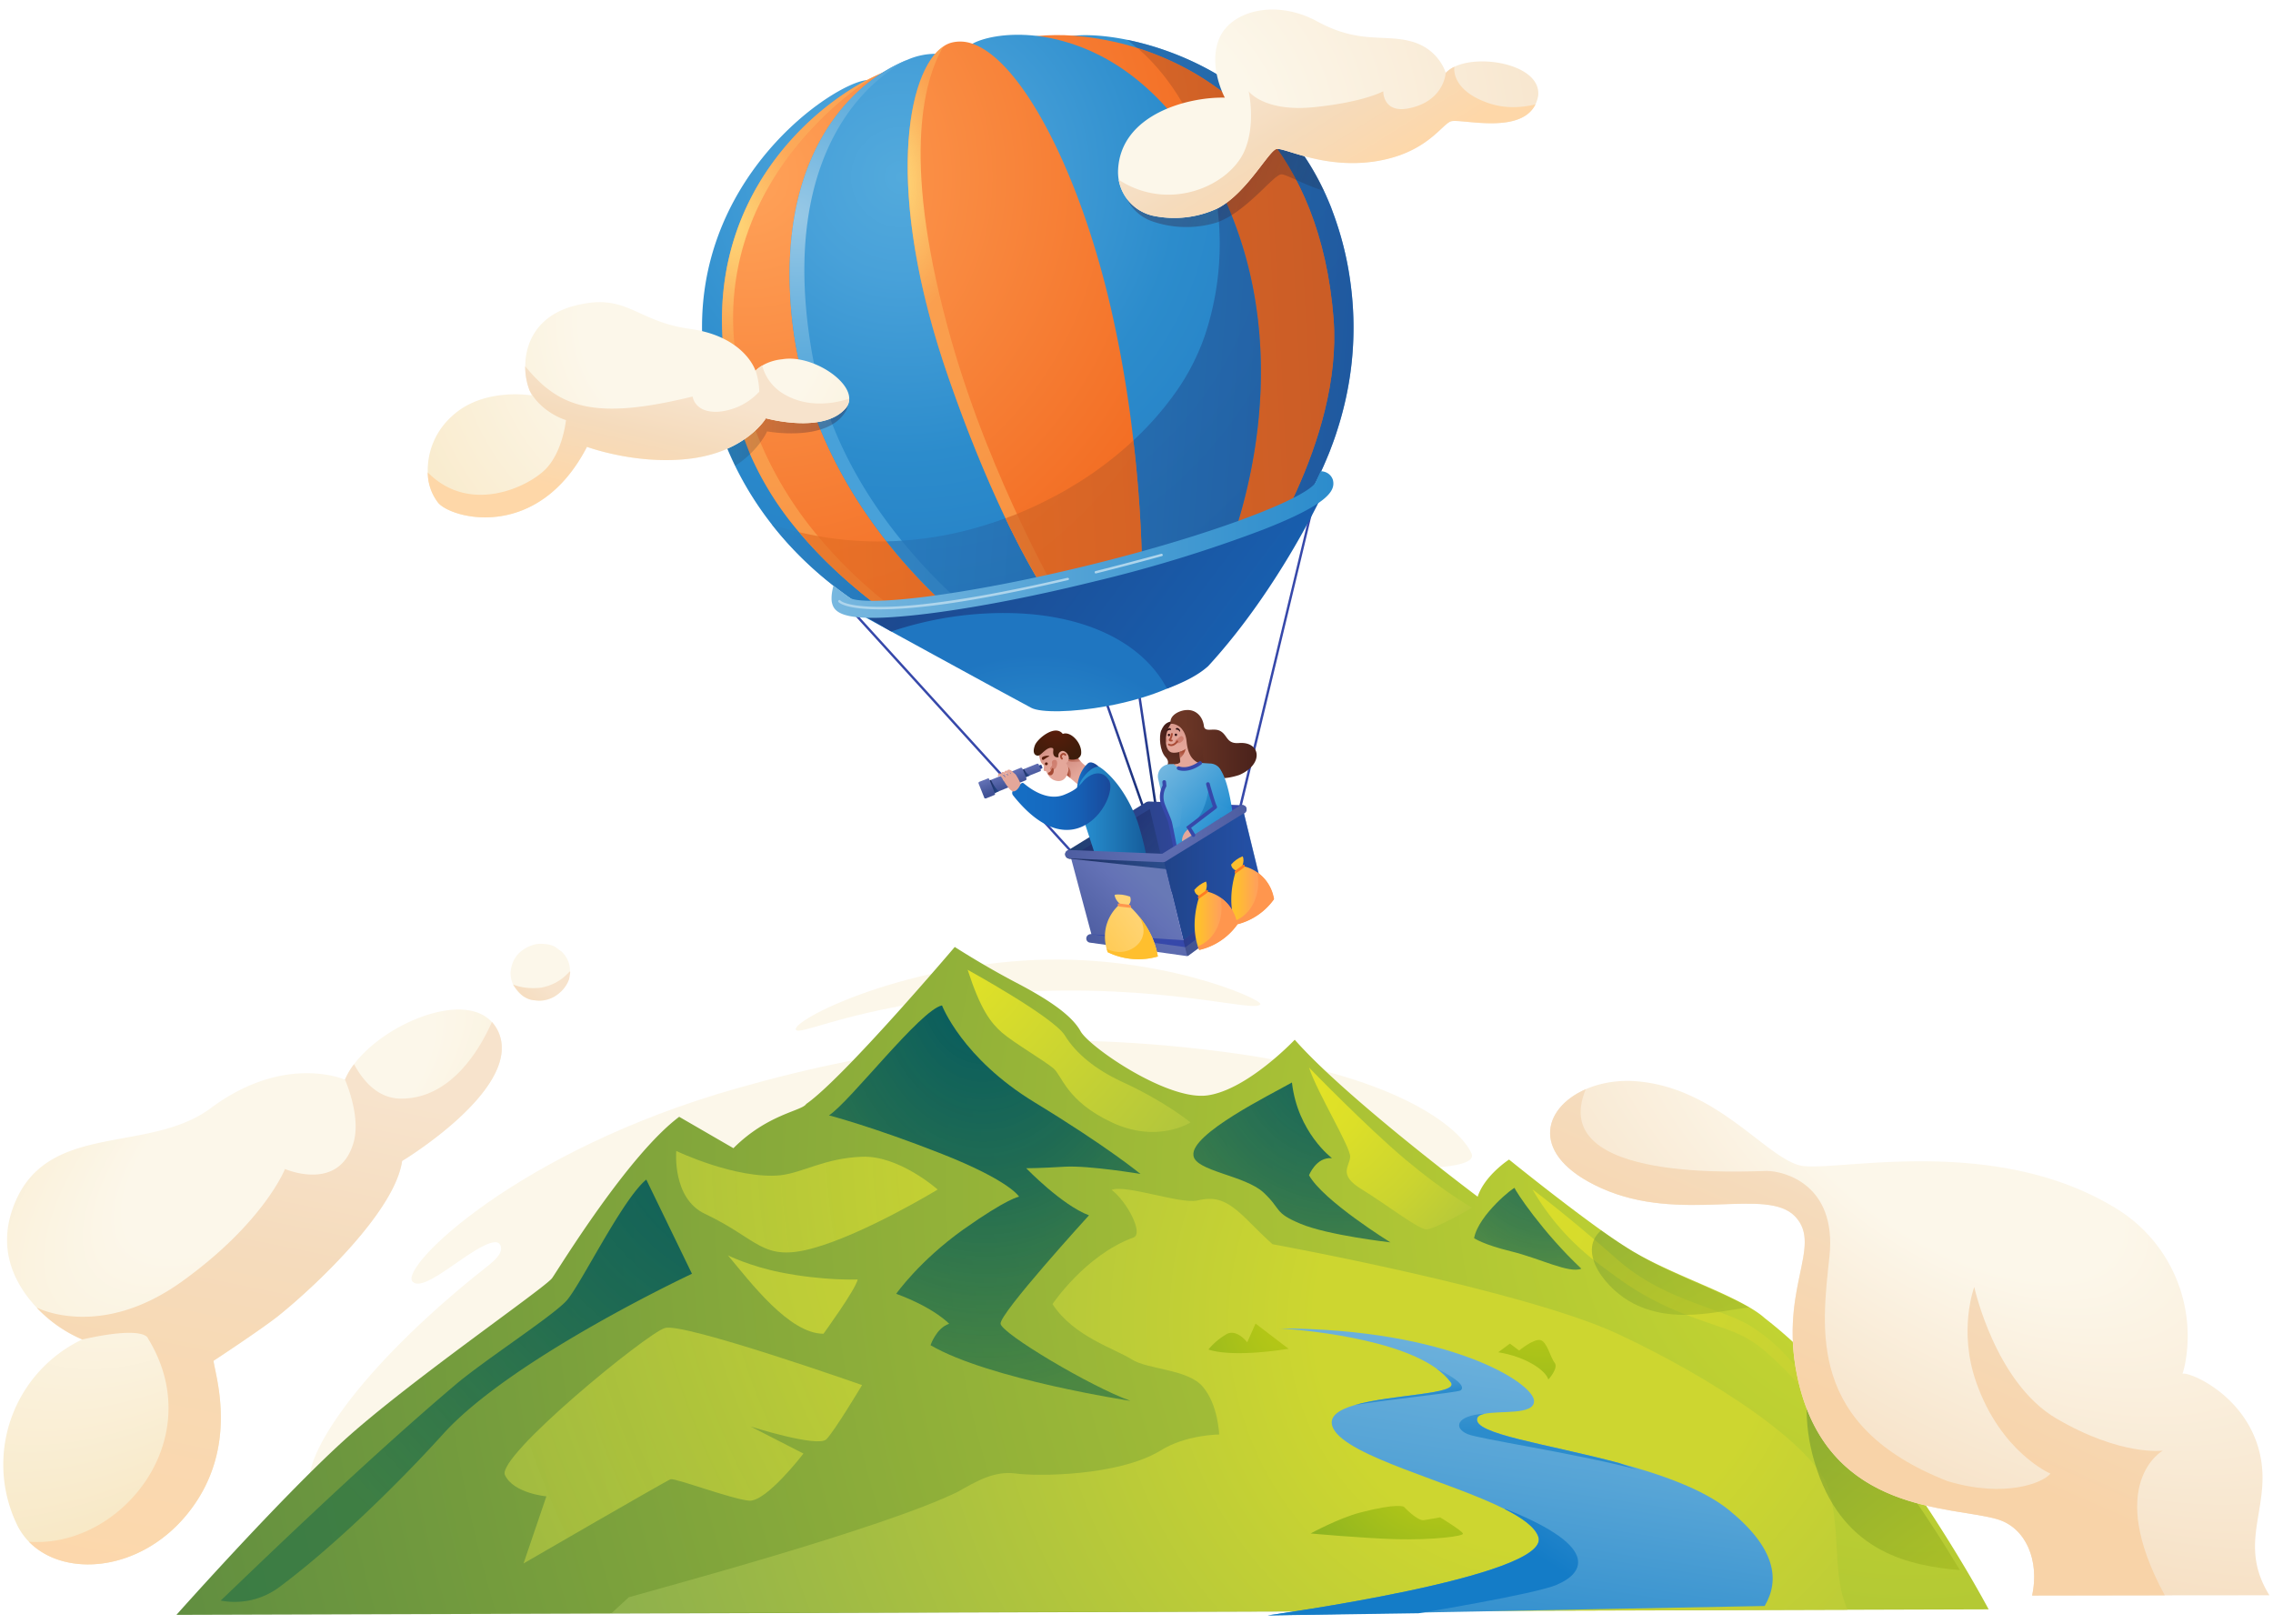<svg xmlns="http://www.w3.org/2000/svg" width="210" height="150" fill="none">
  <g clip-path="url(#a)">
    <path fill="url(#b)" d="m96.28 70.98-1.75.7h-.04l-.01-.01-.01-.02-.1-.24v-.03l.02-.02h.01l1.75-.71h.04l.01.01.02.02.09.23v.04l-.01.02h-.02Z"/>
    <path fill="#FCF7EA" d="M28.68 137.07c-.68-2.02 3.28-9.46 15.09-19.09 1.04-.85 2.12-1.57 2.43-2.24.23-.5.04-1.05-.54-.98-1.97.21-6.46 4.81-7.55 3.63-1.22-1.34 9.71-12.1 29.93-17.84 13.9-3.95 27.02-5.69 44.86-3.4 16.05 2.05 21.97 6.99 23.05 9.4 1.08 2.43-15.58.85-15.71 1.26-.14.4-91.56 29.26-91.56 29.26ZM73.57 95.17c-.84-.62 8.35-5.59 20.97-6.43 12.24-.8 22.08 3.56 21.9 4.02-.35.89-8.94-1.97-23.01-1.08-13.3.85-19.27 3.93-19.86 3.49Z"/>
    <path fill="url(#c)" d="m183.73 148.67-167.43.51s9.5-10.68 15.44-16.08c5.94-5.41 18.6-14.11 19.27-15.03.65-.93 6.99-11.34 11.74-14.9l5.01 2.9c3.17-3.17 6.33-3.43 6.73-4.09 3.43-2.37 13.72-14.5 13.72-14.5s2.64 1.71 5.68 3.3c3.03 1.58 5.14 3.03 5.94 4.48.79 1.45 8.05 6.46 11.74 5.93 3.7-.53 8.05-5.14 8.05-5.14 4.75 5.4 16.9 14.5 16.9 14.5.65-1.98 2.9-3.43 2.9-3.43s4.07 3.3 7.76 5.99c1.14.83 2.25 1.6 3.19 2.19 3.2 2.03 7.97 3.62 10.92 5.28.7.39 1.3.78 1.74 1.18a41.77 41.77 0 0 1 4.17 3.71c5.79 5.83 10.92 13.67 13.88 18.58a110.2 110.2 0 0 1 2.65 4.62Z"/>
    <path fill="url(#d)" d="m89.39 60.46-.28-.07a2.1 2.1 0 0 1-.12-.03l-.27-.09a24 24 0 0 1-.61-.2l-.13-.03-.12-.04-.89-.32-.32-.12-.35-.14-.02-.01h-.02c-3.74-1.5-10.1-4.75-14.95-10.96a30.26 30.26 0 0 1-5.65-11.72c-.39-1.61-.63-3.16-.73-4.65C63.79 16.52 76.95 7.7 80.08 7.4h.03l.02.07.03.22.09.5 7.2 41.2 1.06 6.03.3 1.75.23 1.3.17.97.18 1.01Z"/>
    <path fill="url(#e)" d="M89.4 60.47h-.01l-.28-.08-.12-.03-.27-.09a24 24 0 0 1-.61-.2l-.12-.03-.13-.04-.88-.32-.33-.12-.2-.09-.14-.05h-.01l-.02-.01h-.02c-3.73-1.5-10.1-4.76-14.95-10.97a30.23 30.23 0 0 0 10.6 1.58 32.9 32.9 0 0 0 5.55-.62l1.05 6.03.31 1.75.23 1.3.16.97.18 1.01Z" opacity=".7"/>
    <path fill="url(#f)" d="m92.67 57.22-1.45.5-1.22.42-.96.33-2 .7-.74.25-.04-.02c-.54-.3-7.23-4.04-12.43-10.24a28.89 28.89 0 0 1-4.47-7.07C61.59 22.96 72.59 11.37 80.08 7.4a19.96 19.96 0 0 1 2.39-1.06 10 10 0 0 1 1.4-.38l.6 3.4.6 3.6 3.64 21.2 1.17 6.78 1.29 7.52 1.5 8.76Z"/>
    <path fill="url(#g)" d="m87.03 59.17-.73.25-.04-.02c-.54-.3-7.23-4.04-12.43-10.24a28.9 28.9 0 0 1-4.47-7.07C61.59 22.96 72.59 11.37 80.08 7.4l.72-.36-.68.44c-4.64 3.13-15.19 12.7-11.69 27.84a34.38 34.38 0 0 0 7.15 14.22 42.66 42.66 0 0 0 11.45 9.63Z"/>
    <path fill="url(#h)" d="m92.67 57.22-1.45.5-1.22.42-.96.33-2 .7-.74.25-.04-.02c-.54-.3-7.23-4.04-12.43-10.24a31.33 31.33 0 0 0 9.48.78 33.23 33.23 0 0 0 7.86-1.48l1.5 8.76Z" opacity=".7"/>
    <path fill="url(#i)" d="M123.47 39.98c-.16.49-.33.96-.51 1.42l-.1.28c-.3.73-.6 1.44-.92 2.12l-.13.26a40.13 40.13 0 0 1-2.2 3.92c-2.93 4.57-5.96 7.15-5.96 7.15l-.66-2.21-.13-.43-4.68-15.64-9.89-33.03-.09-.3c.34-.11.68-.19 1.03-.22 1.15-.12 2.88-.04 4.92.38 5.98 1.22 14.57 5.26 18.65 15.06a8 8 0 0 1 .31.8 22.78 22.78 0 0 1 .58 1.68 29.53 29.53 0 0 1 1.06 4.77c.73 5.25.05 9.97-1.29 14Z"/>
    <path fill="url(#j)" d="M123.47 39.98a32.98 32.98 0 0 1-1.53 3.82l-.13.26a38.8 38.8 0 0 1-2.2 3.92c-2.93 4.57-5.96 7.15-5.96 7.15l-.66-2.21-.13-.43-4.68-15.64a20.97 20.97 0 0 0 3.14-5.86 26.72 26.72 0 0 0 .48-15.28 25.42 25.42 0 0 0-1.76-4.7 20.88 20.88 0 0 0-5.9-7.33c2.9.59 6.42 1.84 9.73 4.09a24.33 24.33 0 0 1 9.45 12.32l.37 1.12a29.42 29.42 0 0 1 1.06 4.78c.74 5.25.05 9.97-1.28 14Z" opacity=".7"/>
    <path fill="url(#k)" d="m115.82 52.55-2.83.37-.33.04-3.53.46-3.98-13.14-.86-2.85-7.97-26.3-2.26-7.48c.57-.16 1.16-.27 1.76-.32 1.13-.11 2.28-.12 3.41-.03 2 .16 3.96.54 5.87 1.14 7.95 2.52 16.9 9.42 18.11 25.04.85 11.3-7.4 23.07-7.4 23.07Z"/>
    <path fill="url(#l)" d="m115.82 52.55-2.83.37-.33.04-3.53.46-3.98-13.14c1.1-1.06 2.12-2.21 3.03-3.43a20.97 20.97 0 0 0 3.14-5.86 26.72 26.72 0 0 0 .47-15.29c-1.22-4.6-3.62-8.6-6.69-11.26 7.95 2.52 16.9 9.42 18.11 25.04.85 11.3-7.4 23.07-7.4 23.07Z" opacity=".7"/>
    <path fill="url(#m)" d="m101.63 54.28-.44.2-2.98 1.33-.03.02-.66.3-5.3 2.37-1.08.49s-.42-.29-1.14-.85a49.86 49.86 0 0 1-8.09-8.13c-4-5.08-7.97-12.22-8.79-21.12-1.05-11.5 3.02-17.96 7.04-21.2a15.1 15.1 0 0 1 3.68-2.17 6.52 6.52 0 0 1 2.56-.55l.16.02.09.29 12.16 39.8.28.93 2.53 8.27Z"/>
    <path fill="url(#n)" d="m92.23 58.5-1.1.49s-.42-.29-1.13-.85a49.81 49.81 0 0 1-8.09-8.13c-4-5.08-7.97-12.23-8.79-21.12-1.05-11.5 3.02-17.96 7.04-21.2a15.34 15.34 0 0 1 3.68-2.17 15.66 15.66 0 0 0-3.6 2.68 17.79 17.79 0 0 0-2.91 3.85c-2.53 4.47-3.9 11.02-2.38 20.16 1.22 7.3 4.7 13.26 8.36 17.74a50.42 50.42 0 0 0 8.92 8.55Z"/>
    <path fill="url(#o)" d="m101.63 54.28-.44.2-2.98 1.33-.03.02-.66.3-5.3 2.37-1.08.49s-.42-.29-1.14-.85a49.86 49.86 0 0 1-8.09-8.13 32.9 32.9 0 0 0 9.26-1.55 34.64 34.64 0 0 0 2.78-.99c1.68-.68 3.3-1.48 4.86-2.4l.28.94 2.54 8.27Z" opacity=".7"/>
    <path fill="url(#p)" d="m112.86 52.5-.2.46-.18.39-6.94.7-4.35.43-.14.02L99.1 46l-.23-.97-9.36-40.78c.1-.08.21-.15.33-.21 1.03-.57 3.23-1.05 5.98-.72.83.1 1.66.27 2.47.5 4.33 1.2 9.43 4.48 13.5 11.88.45.81.88 1.67 1.3 2.58 6.96 15.15 1.34 30.48-.23 34.2Z"/>
    <path fill="url(#q)" d="m112.86 52.5-.2.46-.18.39-6.94.7-4.35.43-.14.02L99.1 46l-.23-.97a34.2 34.2 0 0 0 6.28-4.76c1.1-1.06 2.12-2.21 3.03-3.43a20.97 20.97 0 0 0 3.14-5.86 26.71 26.71 0 0 0 .48-15.28c.44.81.88 1.67 1.3 2.58 6.95 15.15 1.33 30.48-.24 34.2Z" opacity=".7"/>
    <path fill="url(#r)" d="M105.54 54.04v.63l-.01.83v.26l-7.4 1.21c-.03-.04-.24-.3-.61-.85-.28-.4-.64-.93-1.06-1.63a71.42 71.42 0 0 1-3.56-6.61c-.93-1.96-1.95-4.26-3.02-6.94-.73-1.82-1.47-3.82-2.23-6-4.02-11.56-4.38-20.35-3.19-25.57.46-2 1.15-3.48 1.94-4.4.23-.27.5-.5.79-.7.23-.16.48-.27.75-.34a3.3 3.3 0 0 1 1.9.11c2.1.72 4.37 3.3 6.48 7.09 2.52 4.51 4.82 10.75 6.38 17.63a109.6 109.6 0 0 1 2.01 11.93 122 122 0 0 1 .83 13.35Z"/>
    <path fill="url(#s)" d="m98.25 55.88-1.8-1.39c-1.91-3.1-5.25-9.31-8.8-19.55-6.05-17.38-3.82-28.48-.47-30.68-1.98 3.3-3.88 11.06.73 27.24 3.72 13.05 10.24 24.2 10.34 24.38Z"/>
    <path fill="url(#t)" d="M105.54 54.04v.63l-.01.83v.26l-7.4 1.2a35.57 35.57 0 0 1-1.67-2.48 71.42 71.42 0 0 1-3.56-6.6l1.05-.4c1.68-.69 3.3-1.49 4.86-2.4l.07-.05c2.1-1.23 4.05-2.69 5.83-4.34.52 4.44.8 8.9.83 13.35Z" opacity=".7"/>
    <path fill="#C0DEF0" d="M114.13 76.22c-.12-.31-.8-.23-.88.1-.04.06-.38.62-.36.76l-.52.3a.4.4 0 0 0-.3.14c-.15.16-.13 1.25-.02 1.48.06.1.06.18.02.24-.27.44.16 1.73.3 1.87a1 1 0 0 0 .74.25h.02c.12-.02.59-.21.72-.4.1-.16.14-.42.26-1.04l.08-.49c.1-.46.16-.93.2-1.4l.01-.12a.55.55 0 0 0 .22-.43c0-.15-.5-1.24-.5-1.26Z"/>
    <path fill="#3648AA" d="m78.66 56.2-.16.14 20.25 22.24.16-.15-20.25-22.24ZM121.4 45.74l-6.95 28.9.22.05 6.94-28.9-.22-.05Z"/>
    <path fill="url(#u)" d="m104.33 57.25-.22.03 3.35 22.54.22-.04-3.35-22.53Z"/>
    <path fill="url(#v)" d="m101.14 61.5-.21.07 4.64 13.2.21-.07-4.64-13.2Z"/>
    <path fill="url(#w)" d="m106.01 74.06.12-.02 8.66.35a.39.39 0 0 1 .28.12.38.38 0 0 1 .1.29.38.38 0 0 1-.13.27.38.38 0 0 1-.29.1l-6.92 7.65-8.8-3.56a.4.4 0 0 1-.61-.26.4.4 0 0 1 .18-.4l7.3-4.5.11-.04Z"/>
    <path fill="url(#x)" d="m106.23 74.74 1.17 4.92-7.62-1.02 6.45-3.9Z" opacity=".6"/>
    <path fill="url(#y)" d="M78.58 56.28s14.96 8.2 16.7 9.11c1.75.92 11.78-.12 15.86-3.78 5.46-6.99 10.91-16.5 10.91-16.5s-11.14 7.58-43.47 11.17Z"/>
    <path fill="url(#z)" d="m98.19 71.3 1.47 1.24 1.17-1.52a2.44 2.44 0 0 1-1-.7c-.47-.53-.49-.72-.55-.7-.05.01-1.33.5-1.33.6-.01.12.24 1.07.24 1.07Z"/>
    <path fill="url(#A)" d="M99.85 70.34s-1.13.3-1.45-.37c.35-.07.7-.1 1.06-.1l.08.1c.02 0 .27.35.31.37Z"/>
    <path fill="url(#B)" d="M98.42 71.49s.3-.43.2-.72c0 0 .54.52.25 1.1-.17-.13-.45-.38-.45-.38Z"/>
    <path fill="url(#C)" d="M95.94 69.46s.12.8.27 1.01c.16.22.26.18.24.37-.02.2-.04.32 0 .36a.6.6 0 0 0 .21.05s.22.63.73.82c.5.2 1.13.1 1.33-.93.02-.47-.32-.65-.26-.74.06-.1.24-.18.12-.5-.12-.3-.27-.54-.55-.44-.27.1-.2.55-.2.55s-.13-.7-.42-.98c-.3-.25-1.35.18-1.35.18l-.12.25Z"/>
    <path fill="url(#D)" d="M97.84 69.93c-.02.02-.37.12-.5-.2-.11-.3.07-.56-.1-.62-.46-.18-.99.59-1.26.68-.16.06-.7-.02-.37-.93.21-.6 1.87-1.99 2.58-1.06.7-.29 1.76.8 1.7 1.77 0 .13-.05.25-.13.35a.58.58 0 0 1-.3.2c-.25.08-.6.1-1.1-.12-.37-.17-.52-.07-.52-.07Z"/>
    <path fill="#AF412B" d="M97.21 70.6s-.14-.34.2-.4c.33-.06.29.47.17.68-.13.22-.43.41-.54.22-.12-.2.17-.22.17-.5Z" opacity=".35"/>
    <path fill="#591D0B" d="M96.96 69.85c-.19.1-.36.2-.53.33-.14.1-.26-.14-.1-.26.16-.09.5-.15.63-.07Z"/>
    <path fill="#A54B35" stroke="#A54B35" stroke-linecap="round" stroke-linejoin="round" stroke-width=".17" d="M97.25 71.04s-.12.37-.35.4c0 .03.02.05.04.06l.06.03a.16.16 0 0 0 .13-.02c.2-.14.12-.47.12-.47v0Z"/>
    <path fill="#591D0B" d="m96.66 70.69.08-.02a.14.14 0 0 0 .06-.14.13.13 0 0 0-.04-.07.14.14 0 0 0-.2.02.14.14 0 0 0 0 .17c.03.02.06.04.1.04Z"/>
    <path fill="#E4A79A" d="M97.97 70.36s-.47-.72.08-.96c.43-.2 1.12.74.35 1.17l-.43-.21Z"/>
    <path stroke="#A84B35" stroke-linecap="round" stroke-linejoin="round" stroke-width=".17" d="M98.11 70.08c-.23-.27.06-.42.06-.42a.2.2 0 0 1 .25.07"/>
    <path fill="url(#E)" d="M99.5 73.2s-.1-1.7 1.02-2.69c.39-.3 1.01.33 1.01.33s-1.68 1.39-2.03 2.36Z"/>
    <path fill="url(#F)" d="M99.6 74.12a2.78 2.78 0 0 1 .48-2.3c.84-1.11 1.45-1 1.45-1s2.11 1.17 3.56 5.07c.41 1.27.73 2.57.96 3.9l-4.68-.24-1.78-5.44Z"/>
    <path fill="url(#G)" d="m94.75 72.09-3.11 1.27a.13.13 0 0 1-.12 0 .14.14 0 0 1-.05-.03.17.17 0 0 1-.03-.05l-.35-.88a.15.15 0 0 1-.02-.06l.01-.06a.14.14 0 0 1 .09-.08l3.1-1.26a.14.14 0 0 1 .2.08l.35.87.02.06-.01.06-.04.05a.13.13 0 0 1-.04.03Z"/>
    <path fill="url(#H)" d="m91.85 73.45-.76.31h-.05a.12.12 0 0 1-.09-.03.1.1 0 0 1-.02-.05l-.52-1.3-.01-.05.01-.05.03-.03a.13.13 0 0 1 .04-.03l.77-.3.04-.02a.1.1 0 0 1 .05.02c.02 0 .03.01.04.03a.1.1 0 0 1 .02.04l.53 1.3v.1a.13.13 0 0 1-.08.06Z"/>
    <path fill="url(#I)" d="m96.1 71.25-3.74 1.5a.1.1 0 0 1-.14-.06l-.2-.5a.1.1 0 0 1 0-.04v-.04a.1.1 0 0 1 .03-.04.1.1 0 0 1 .04-.02l3.73-1.5a.1.1 0 0 1 .04 0h.04a.1.1 0 0 1 .04.02.1.1 0 0 1 .02.04l.2.5v.09l-.03.04a.1.1 0 0 1-.04.01Z"/>
    <path fill="url(#J)" d="m94.61 71.04-.1.06.28.7.37-.16s-.34-.13-.55-.6Z"/>
    <path fill="url(#K)" d="m91.55 72.05-.11.04.47 1.17.37-.16c.02.02-.37-.27-.73-1.05Z"/>
    <path fill="url(#L)" d="M100.05 72.2c.66-.77 1.7-1.1 2.3-.27l.1.14c.94 1.48-3.09 8.67-8.86 1.4a.36.36 0 0 1 .04-.48c.23-.22.47-.43.73-.62a.17.17 0 0 1 .23 0c.47.39 2.07 1.67 3.68 1.07.9-.36 1.27-.63 1.78-1.23Z"/>
    <path fill="#E4A79A" d="M94.28 72.44v-.06c-.06-.15-.37-.86-.6-.93-.22-.08-.83.35-.99.46a.08.08 0 0 0-.02.05v.05c.12.22.61 1.06.94 1.1.36.01.63-.53.67-.67Z"/>
    <path fill="#E4A79A" d="M92.22 71.74a.25.25 0 0 1 .02-.23.18.18 0 0 1 .12-.06c.03 0 .07 0 .1.02.1.03.18.1.25.17l.18.2.18.2-.32.13-.1-.16a.83.83 0 0 0-.13-.21.36.36 0 0 0-.16-.14h-.02l-.12.08Z"/>
    <path fill="#E4A79A" d="M92.52 71.6a.25.25 0 0 1 .02-.23.16.16 0 0 1 .05-.04.16.16 0 0 1 .06-.02c.04 0 .07 0 .1.02.1.04.19.1.26.18l.17.2.18.19-.31.13-.1-.15a.83.83 0 0 0-.14-.21.36.36 0 0 0-.15-.14h-.02l-.12.08Z"/>
    <path fill="#E4A79A" d="M92.81 71.49a.25.25 0 0 1 .02-.23.17.17 0 0 1 .12-.07c.03 0 .06 0 .1.02.1.04.18.1.25.18l.18.2.17.19-.31.14-.1-.16a.83.83 0 0 0-.14-.21.36.36 0 0 0-.15-.14h-.02l-.12.08Z"/>
    <path fill="#E4A79A" d="M93.06 71.39a.25.25 0 0 1 .02-.23.15.15 0 0 1 .06-.05.18.18 0 0 1 .06-.01c.03 0 .07 0 .1.02.1.03.18.1.25.17l.2.2.02.02.14.17-.3.14-.08-.14a.83.83 0 0 0-.13-.21.34.34 0 0 0-.16-.14h-.02l-.15.06Z"/>
    <path fill="url(#M)" d="M107.28 67.47c-.21.57-.14 1.9.41 2.48.55.58-.08.95-.16 1.61-.13 1.7 4.46 1.5 4.46 1.5V70.7s-1.78-3.66-2.2-3.8c-1.84-.68-2.27.02-2.5.58Z"/>
    <path fill="url(#N)" d="M108.67 66.36c-.5.32-1 1.15-.96 2.15.04.82.41.97.53 1 .37.1.96-.09 1.17-.22.84-.49.7-.37 1.27-1.43.6-1.12-.76-2.45-2.01-1.5Z"/>
    <path stroke="#A84B35" stroke-linecap="round" stroke-linejoin="round" stroke-width=".17" d="M108.27 67.8s-.04.4-.21.53c-.03.11.2.08.2.08"/>
    <path fill="#290C0F" d="M109 67.42c-.08-.14-.31-.26-.37-.08-.02.15.16-.06.35.23.04.08.08 0 .02-.15ZM108.16 67.44c.06.04.04-.2-.1-.18-.15.04-.29.2-.25.25.04.06.15-.14.35-.07Z"/>
    <path fill="url(#O)" d="m109.94 68.08.16.1s.17 1.15.23 2.06c.04.82 1.27 2.3 4.17 1.35 2.3-1 1.97-3.1-.02-2.95-1.2.1-1.04-.76-1.78-1.13-.55-.27-1.23.1-1.43-.29a.35.35 0 0 1-.04-.15c-.12-.92-.76-1.5-1.54-1.48-.67 0-1.71.48-1.53 1.28.25-.04.63.08 1 .41.27.33.53.5.78.8Z"/>
    <path fill="#E4A79A" d="M110.2 68.43c.03.55.1 1.1.19 1.66.04.2.16.33.47.4-1.74.41-2.13.08-1.98.04a.23.23 0 0 0 .12-.08.23.23 0 0 0 .04-.13l-.08-.85c.5-.11.9-.5 1.23-1.04Z"/>
    <path fill="url(#P)" d="M108.96 69.47c.2-.06.4-.15.57-.28-.06.35-.25.66-.53.87l-.04-.6Z"/>
    <path fill="#E4A79A" d="M111.23 70.57s-.88-.31-2.9.06c.05.4.67.95 1.26.56.5-.31 1.06-.53 1.64-.62Z"/>
    <path fill="#AF412B" d="M108.58 68.43c-.02.2.3.35.6.08.17-.12.22-.3.12-.43-.08-.1-.2-.14-.4.07-.2.2-.27.16-.32.28Z" opacity=".35"/>
    <path fill="#99412B" d="M107.73 68.06s.16.39.08.47c-.04.08-.08.05-.1.05 0-.17 0-.35.02-.52Z" opacity=".35"/>
    <path fill="url(#Q)" d="M109.02 67.14c.33.33.53.75.59 1.21.06.45.12 2.18 1.7 2.22a2.8 2.8 0 0 1-.12-1.44s-.98-.88-.96-1.42c.02-.53-1.2-.57-1.2-.57Z"/>
    <path fill="url(#R)" d="m112.85 71.91-.4.57-.8 5.16-3.02 1.4-.42-2.9c-.02-.11-.05-.21-.09-.31l-.53-1.31-.59-2.58a1.11 1.11 0 0 1 .23-.93 1.15 1.15 0 0 1 .87-.42h.33c.84.84 2.04.1 2.39-.12l.94.06c.3 0 .58.11.8.31a1.2 1.2 0 0 1 .3 1.07Z"/>
    <path fill="url(#S)" d="M107.53 72.71c-.5 1.33.17 1.71.69 3.9l.8-.31.22-1.97-1.7-1.62Z"/>
    <path stroke="#3648AA" stroke-linecap="round" stroke-miterlimit="10" stroke-width=".34" d="M108.57 78.52c.45 2.02-.41-2.39-.47-2.56-.13-.45-.52-1.24-.68-1.73a2.1 2.1 0 0 1 .17-1.63l-.03-.36M108.89 70.96s.8.37 1.99-.47"/>
    <path stroke="#A84B35" stroke-linecap="round" stroke-linejoin="round" stroke-width=".17" d="M107.99 68.78s.35.26.78-.29"/>
    <path fill="url(#T)" d="M114.13 77.31s-.38-5.32-1.57-6.43a6.35 6.35 0 0 0-.96 2.61c.55 1.3 1 2.65 1.35 4.01.63-.13 1.17-.2 1.17-.2v.01Z"/>
    <path fill="url(#U)" d="m98.9 79.08 2.04 7.62 8.65 1.24-2.05-8.47-8.65-.39Z"/>
    <path fill="#3648AA" d="m100.73 86.33.12-.02 8.68.56.23 1.06-9.03-1.6Z"/>
    <path fill="#3648AA" d="m114.89 75.01 1.86 7.66-7.16 5.27-2.05-8.47 7.35-4.46Z"/>
    <path fill="url(#V)" d="m98.72 79.28.03.04 8.98.97 1.63 6.54 7.06-5.64L114.9 75l-7.41 4.31-8.76-.04Z"/>
    <path fill="url(#W)" d="m107.57 79.63-.12.02-8.66-.35a.4.4 0 0 1-.36-.26.4.4 0 0 1 .01-.3.38.38 0 0 1 .23-.2.4.4 0 0 1 .16-.02l8.55.35 7.17-4.44.15-.06a.4.4 0 0 1 .4.17.4.4 0 0 1-.12.55l-7.3 4.5a.28.28 0 0 1-.11.04Z"/>
    <path fill="url(#X)" d="m116.96 82.96-6.27 4.66-.83.61a.31.31 0 0 1-.13.08.22.22 0 0 1-.16 0l-8.88-1.23a.4.4 0 0 1-.26-.16.42.42 0 0 1-.06-.14.4.4 0 0 1 .44-.48l8.72 1.2 5.12-3.8 1.84-1.37a.39.39 0 0 1 .45-.04.38.38 0 0 1 .19.4.4.4 0 0 1-.17.26Z"/>
    <path fill="url(#Y)" d="m104.24 83.62-.26-.04-.23-.02-.27-.04s-2.1 1.58-1.15 4.44l.08.04a6.5 6.5 0 0 0 4.55.36c-.38-2.79-2.72-4.75-2.72-4.75Z"/>
    <path fill="#FFD577" d="m104.05 83.79-.1-.02-.07-.02-.1-.02s-.77-.45-.8-1.07h.01c.42-.08.93 0 1.42.17.23.65-.36.96-.36.96Z"/>
    <path fill="#FF964E" d="m104.31 83.58-.94-.12c-.08 0-.11.04-.1.14a.2.2 0 0 0 .07.1.2.2 0 0 0 .1.05l.95.11c.08 0 .11-.04.1-.13a.2.2 0 0 0-.17-.15Z"/>
    <path fill="#FFBF2E" d="M105.24 84.65c.17.28.29.59.36.9.34 1.42-1.05 2.53-2.42 2.38a2.76 2.76 0 0 1-.93-.28l.1.32.08.03a6.5 6.5 0 0 0 4.55.36 7.92 7.92 0 0 0-1.74-3.7Z"/>
    <path fill="url(#Z)" d="M79.07 56.41s1.33.8 3.27 1.93a32.55 32.55 0 0 1 10.42-1.71c7.26 0 12.77 2.63 15.06 6.99 1.47-.56 2.82-1.2 3.8-2.08 6.68-7.27 10.79-16.34 10.79-16.34s-11.32 7.67-43.34 11.21Z"/>
    <path fill="url(#aa)" d="M100.92 53.76c-6 1.48-11.74 2.55-16.14 3.04-6.53.72-7.66-.08-7.9-1.06 0 0-.18-.5.12-1.63l1.53 1.13s.72.66 6.88-.1c4.22-.53 9.6-1.56 15.16-2.92 5.55-1.36 10.79-2.94 14.76-4.44 5.79-2.18 6.18-3.15 6.2-3.2 0 .03.15-.35.49-1.05.94.04 1.13.82 1.13.82.23.97-.37 2.2-6.51 4.6a127.04 127.04 0 0 1-15.72 4.81Z"/>
    <path fill="url(#ab)" d="m116.51 81.87-1.86 1.83-3.93 3.87-.03.05-.83.61a.31.31 0 0 1-.13.08l-.08-.14-.32-1.31 6.9-5.49.28.5Z" opacity=".4"/>
    <path fill="#AED5EC" d="M98.74 53.43a.11.11 0 0 0-.12-.05c-5.75 1.33-11.64 2.44-15.98 2.65-3.39.16-4.76-.3-5-.56a.11.11 0 0 0-.16-.01.11.11 0 0 0-.02.15c.05.06.67.68 3.8.68s8.22-.56 17.41-2.7c.08-.01.11-.1.08-.16ZM107.42 51.24a.11.11 0 0 0-.13-.08c-1.9.52-3.95 1.06-6.08 1.6a.1.1 0 0 0-.07.13c.01.06.06.1.13.08 1.88-.47 3.9-1 6.08-1.6.06-.01.09-.07.07-.13Z"/>
    <path fill="#E4A79A" d="M110.2 76.32s-1.01.42-1 1.4l1.59-.96-.6-.44Z"/>
    <path fill="url(#ac)" d="m114.2 80.42.21-.15.17-.12.2-.15s2.4.34 2.91 3.06l-.03.05a6 6 0 0 1-3.49 2.3c-.95-2.4.04-5 .04-5Z"/>
    <path fill="#FFBF2E" d="m114.45 80.46.07-.05.05-.04.07-.05s.41-.72.17-1.21h-.01c-.41.16-.77.42-1.06.76.1.6.71.59.71.59Z"/>
    <path fill="#FF7C22" d="m114.14 80.42.71-.52.04-.02a.1.1 0 0 1 .05 0l.03.03.02.04a.2.2 0 0 1-.06.19l-.72.52a.1.1 0 0 1-.03.02.09.09 0 0 1-.1-.07.17.17 0 0 1 .07-.2h-.01Z"/>
    <path fill="#FF964E" d="M116.16 80.6c.38 1.98-.5 3.87-2.1 4.48.03.11.08.23.13.34a5.92 5.92 0 0 0 3.48-2.3l.04-.06a3.7 3.7 0 0 0-1.55-2.47Z"/>
    <path fill="url(#ad)" d="m110.83 82.75.2-.14.17-.13.2-.14s2.4.34 2.9 3.05l-.02.05a6 6 0 0 1-3.49 2.31c-.97-2.4.04-5 .04-5Z"/>
    <path fill="#FFBF2E" d="m111.06 82.8.06-.05.05-.04.07-.05s.42-.72.18-1.22h-.02c-.41.17-.77.43-1.06.77.11.62.71.59.71.59Z"/>
    <path fill="#FF7C22" d="m110.74 82.75.72-.51.04-.02a.1.1 0 0 1 .04 0 .09.09 0 0 1 .06.06l-.01.1a.2.2 0 0 1-.06.1l-.71.51a.1.1 0 0 1-.04.02.1.1 0 0 1-.05 0 .1.1 0 0 1-.03-.03.09.09 0 0 1-.02-.04.2.2 0 0 1 0-.1.2.2 0 0 1 .06-.09Z"/>
    <path fill="#FF964E" d="M112.77 82.94c.38 1.99-.51 3.87-2.1 4.48.03.12.07.23.13.34a5.92 5.92 0 0 0 3.48-2.3l.04-.05a3.7 3.7 0 0 0-1.55-2.47Z"/>
    <path fill="#290C0F" d="M108 68a.1.1 0 1 0 0-.21.1.1 0 0 0 0 .22ZM108.64 67.99a.11.11 0 1 0 0-.22.11.11 0 0 0 0 .22Z"/>
    <path fill="url(#ae)" d="M78.1 38.05c-1.73 2.83-7.23 1.8-7.23 1.8s-.73 1.73-2.94 3.18a31.19 31.19 0 0 1-3-10.95c3.51.81 4.48 3.2 4.48 3.2a4.33 4.33 0 0 1 2.32-1.37c2.51-.76 6.37 1.26 6.6 3.2.03.33-.05.66-.22.94Z" opacity=".35"/>
    <path fill="url(#af)" d="M78.46 36.82c0 .32-.1.62-.3.86-2.03 2.46-7.4.96-7.4.96s-1.76 3-6.77 3.7c-5.01.7-9.76-1.06-9.76-1.06-4.5 8.7-12.4 6.68-13.73 5.19a4.61 4.61 0 0 1-.98-2.83 6.71 6.71 0 0 1 2.21-5.17c2.9-2.73 7.4-1.94 7.4-1.94a6.22 6.22 0 0 1-.6-2.7c0-2.19 1.12-4.66 4.46-5.56 4.93-1.32 5.64 1.4 10.74 2.11 5.1.7 6.07 3.87 6.07 3.87v-.01c.19-.18.4-.34.62-.47a4.54 4.54 0 0 1 1.84-.58c2.57-.45 6.2 1.81 6.2 3.63Z"/>
    <path fill="url(#ag)" d="M78.46 36.82c0 .32-.1.62-.3.86-2.03 2.46-7.4.96-7.4.96s-1.76 3-6.77 3.7c-5.01.7-9.76-1.06-9.76-1.06-4.5 8.7-12.4 6.68-13.73 5.19a4.61 4.61 0 0 1-.98-2.83c3.96 4.02 9.53 1.23 11.01-.43 1.49-1.65 1.76-4.4 1.76-4.4s-2.27-.66-3.37-2.75a6.22 6.22 0 0 1-.4-2.23c3.08 3.76 6.25 5.07 15.47 2.8 0 0 .18 1.57 2.46 1.4a5.82 5.82 0 0 0 3.7-1.85 6.94 6.94 0 0 0-.34-1.94c.18-.18.39-.34.61-.47.28 1.08.97 2.01 1.93 2.59 2.46 1.51 5.21.77 6.12.46Z"/>
    <path fill="url(#ah)" d="M122.31 17.64c-2.12-.69-3.52-1.58-3.96-1.53-.59.06-2.4 2.4-4.57 3.77a7.32 7.32 0 0 1-1.38.68 9.63 9.63 0 0 1-6.02-.14 4.12 4.12 0 0 1-1.87-1.4 3.9 3.9 0 0 1-.7-3.06c.52-2.67 2.67-4.07 5.05-4.7a14.04 14.04 0 0 1 5.45-.28s-.6-1.52-.44-3.21a24.33 24.33 0 0 1 8.44 9.87Z" opacity=".35"/>
    <path fill="url(#ai)" d="M142.11 8.84c-.05.28-.13.55-.25.8-1.4 2.88-7.03 1.25-7.84 1.58-.88.35-2.3 2.99-7.04 3.69-4.75.7-8.36-1.32-9.06-1.14-.7.17-2.73 4.04-5.37 5.45a9.48 9.48 0 0 1-6.07.7 4.14 4.14 0 0 1-3.18-4.26c.27-5.13 6.5-6.72 9.86-6.64 0 0-1.58-2.9-.52-5.45 1.05-2.55 5.19-3.7 9.06-1.59 3.87 2.11 6.15 1.15 8.7 1.85 2.56.7 3.17 2.9 3.17 2.9.23-.24.5-.43.8-.56 2.52-1.22 8.05-.14 7.74 2.67Z"/>
    <path fill="url(#aj)" d="M141.86 9.64c-1.4 2.88-7.03 1.25-7.84 1.58-.88.35-2.29 2.99-7.04 3.7-4.75.7-8.36-1.33-9.06-1.15-.7.17-2.73 4.04-5.37 5.45a9.48 9.48 0 0 1-6.07.7 4.14 4.14 0 0 1-3.13-3.32c4.6 3.01 10.12.64 11.6-2.6 1.12-2.52.41-5.57.41-5.57s1.41 1.94 6.04 1.47c4.64-.47 6.4-1.47 6.4-1.47s-.06 2.05 2.34 1.58c2.4-.47 3.29-2.05 3.43-3.28.23-.23.5-.42.8-.56-.04.24-.2 2.16 3.05 3.32 1.64.59 3.23.45 4.44.15Z"/>
    <path fill="url(#ak)" d="M37.15 107.25c-.66 4.62-7.92 11.47-11.35 14.24-1.52 1.23-6.07 4.22-6.07 4.22.13 1.32 2.5 8.18-2.5 14.24-4.38 5.3-11.33 5.8-14.56 2.47a5.97 5.97 0 0 1-1.15-1.68 12.8 12.8 0 0 1 6.07-17c-1.58-.68-3-1.67-4.18-2.92-1.88-2-3.87-5.33-2.02-9.74 3.13-7.48 12.38-4.47 18.08-8.71 6.86-5.1 12.4-2.63 12.4-2.63.22-.51.5-1 .84-1.43 2.84-3.76 10.07-6.79 12.73-3.9.3.33.53.7.68 1.1 1.98 5.15-8.97 11.74-8.97 11.74Z"/>
    <path fill="#FCF7EA" d="m51.88 87.9-.55-.4c-.29-.17-.6-.27-.94-.28-.37-.05-.7-.06-1.1.06-.69.21-1.3.6-1.69 1.2-.26.41-.39.88-.43 1.34a2.57 2.57 0 0 0 1.32 2.3 2 2 0 0 0 .95.29c.35.07.7.06 1.05-.04a2.8 2.8 0 0 0 1.21-.66c.38-.3.71-.77.83-1.21.13-.47.18-.95.06-1.42a2.57 2.57 0 0 0-.71-1.18Z"/>
    <path fill="url(#al)" d="M50 91.24c-1.66.18-2.6-.3-2.6-.3.22.37.69.97 1.09 1.18a2 2 0 0 0 .95.29 2.8 2.8 0 0 0 2.26-.7c.38-.3.77-.87.89-1.3.28-1.69.03.32-2.6.83Z"/>
    <path fill="url(#am)" d="M37.15 107.25c-.66 4.62-7.92 11.47-11.35 14.24-1.52 1.23-6.07 4.22-6.07 4.22.13 1.32 2.5 8.18-2.5 14.24-4.38 5.3-11.33 5.8-14.56 2.47 8.42.66 16.74-9.44 11-18.78 0 0-.19-1.22-6.07.1a12.5 12.5 0 0 1-4.19-2.92h.05s5.8 3 13.37-2.45c7.57-5.45 9.5-10.38 9.5-10.38s5.01 2.2 6.34-2.46c.7-2.46-.8-5.8-.8-5.8.22-.5.5-.98.84-1.42 1 1.84 2.4 3.18 4.36 3.18 4.63 0 7.28-4.6 8.38-7.08.29.33.52.7.67 1.1 1.98 5.15-8.97 11.74-8.97 11.74Z"/>
    <path fill="url(#an)" d="M58.1 147.55c2.1-.62 23.48-6.33 30.43-9.76 1.68-.96 3.35-1.93 5.28-1.67 1.94.27 9.42.27 13.38-2.1 2.37-1.5 5.45-1.5 5.45-1.5s-.09-2.73-1.5-4.4c-1.4-1.67-5.1-1.58-6.6-2.55-1.49-.96-5.36-2.1-7.3-5.1 0 0 3.03-4.53 7.48-6.15.97-.35-.61-3.34-2.02-4.4 1.32-.52 6.33 1.33 7.92.98 1.58-.36 2.63-.18 4.57 1.75 1.94 1.94 2.38 2.29 2.38 2.29s23.13 4.22 31.84 8.26c8.71 4.05 18.56 10.46 19.62 14.6 1.06 4.12.26 7.9 1.67 10.9l-114.2.32 1.6-1.47Z"/>
    <path fill="url(#ao)" d="m163.03 148.36-45.92.87s26.24-3.6 25.02-7.25c-.3-.9-1.48-1.75-3.12-2.58-5.06-2.54-14.48-4.84-15.82-7.42-.55-1.07.42-1.73 1.97-2.18 3.42-1 9.7-.98 8.88-2.1-.35-.47-.81-.9-1.36-1.3-4.44-3.16-14.46-3.68-14.46-3.68 15.73.03 23.48 5.05 23.51 6.7.03 1.34-3.22.86-4.63 1.2-.33.07-.56.2-.63.4-.42 1.46 6.4 2.34 13.13 4.14 3.89 1.05 7.74 2.4 10.14 4.34 4.36 3.55 4.7 6.48 3.3 8.85Z"/>
    <path fill="url(#ap)" d="M79.64 127.95s-16.5-5.8-18.21-5.27c-1.72.52-15.57 11.86-14.78 13.58.8 1.71 3.83 1.97 3.83 1.97l-2.11 6.2s13.2-7.65 13.59-7.78c.4-.13 5.67 1.85 7.25 1.98 1.59.13 5.02-4.35 5.02-4.35l-4.88-2.5s6.2 1.97 7 1.18c.78-.8 3.29-5 3.29-5Z"/>
    <path fill="url(#aq)" d="M67.24 115.95c2.1 2.51 5.67 7.26 8.84 7.26 0 0 2.98-4.1 3.16-5.01 0 0-3.16.13-7.12-.66-2.86-.57-4.89-1.58-4.89-1.58Z"/>
    <path fill="url(#ar)" d="M20.39 147.86c2.5-2.37 12.9-12.5 21.64-19.9 2.64-2.25 8.97-6.34 10.3-7.79 1.31-1.45 5.14-9.36 7.38-11.2l4.22 8.7s-16.62 7.78-22.96 14.77c-5.15 5.68-11 11.1-15.2 14.2a6.89 6.89 0 0 1-5.38 1.22Z"/>
    <path fill="url(#as)" d="M62.48 106.33s-.4 4.36 2.64 5.8c5.02 2.37 5.28 4.48 10.03 3.17 4.75-1.32 11.48-5.41 11.48-5.41s-3.56-3.17-7-3.03c-3.42.13-5.4 1.45-7.51 1.71-4.1.4-9.63-2.24-9.63-2.24Z"/>
    <path fill="url(#at)" d="M76.6 103.03c1.98-1.31 8.45-9.75 10.43-10.15 0 0 1.85 4.88 8.58 8.97 6.72 4.09 9.76 6.6 9.76 6.6s-4.75-.8-7-.67c-2.24.14-3.56.14-3.56.14s3.3 3.42 5.8 4.35c0 0-8.3 9.1-8.17 10.02.13.92 8.31 5.8 12 7.12 0 0-13.06-1.98-18.47-5.14 0 0 .53-1.59 1.72-1.98 0 0-1.32-1.45-4.89-2.77 0 0 2.12-3.03 6.2-5.94 4.1-2.9 5.15-3.03 5.15-3.03s-.79-1.45-7.12-3.95c-6.34-2.5-10.43-3.56-10.43-3.56Z"/>
    <path fill="url(#au)" d="M89.4 89.59c1.2 3.69 2.12 4.87 3.17 5.8 1.06.92 3.96 2.63 4.75 3.3.8.65 1.19 3.03 5.41 5 4.22 1.98 7.26 0 7.26 0s-2.38-1.97-6.47-3.82c-2.24-1.06-4.09-2.5-5.14-4.22-1.06-1.71-8.98-6.06-8.98-6.06Z"/>
    <path fill="url(#av)" fill-opacity=".9" d="M119.36 100c-1.97 1.12-9.37 4.75-9.1 6.73.13 1.45 4.74 1.84 6.46 3.42 1.72 1.59.92 1.85 3.43 2.9 2.5 1.06 8.31 1.72 8.31 1.72s-6.2-3.83-7.52-6.2c0 0 .66-1.71 2.12-1.58 0 0-3.17-2.37-3.7-6.99Z"/>
    <path fill="url(#aw)" d="M120.94 98.62c.76 2.34 3.87 7.38 3.8 8.26-.05.88-1.16 1.64 1.07 2.99 2.22 1.35 5.22 3.7 5.98 3.7.76 0 4.22-2 4.22-2s-2.52-1.4-6.16-4.45c-3.63-3.05-8.91-8.5-8.91-8.5Z"/>
    <path fill="url(#ax)" fill-opacity=".8" d="M136.19 114.38c.4-2.16 3.75-4.8 3.75-4.63 0 .18 2.58 4.1 6.16 7.45-1.12.47-3.81-.94-6.45-1.59-2.64-.64-3.46-1.23-3.46-1.23Z"/>
    <path fill="url(#ay)" d="M141.58 109.87a22.89 22.89 0 0 0 6.16 6.91c2.64 2 4.46 3.28 8.1 4.7 3.63 1.4 4.98 1.46 7.15 3.27a32.89 32.89 0 0 1 5.86 6.57c-1.87-4.22-3.92-6.68-6.8-8.62-2.87-1.93-8.15-2.4-12.67-6.39-4.51-3.98-7.8-6.44-7.8-6.44Z"/>
    <path fill="url(#az)" d="M151.03 115.7c3.2 1.97 7.62 3.43 10.57 5.08-3.09.36-6.95 1.53-10.68-.36-2.47-1.25-5.3-4.73-3-6.76 1.14.83 2.16 1.47 3.1 2.05Z" opacity=".4"/>
    <path fill="url(#aA)" d="M181.08 145.05c-4.52-.4-10.6-1.54-13.2-9.24-1.39-4.06-.95-7.07-.68-9.34 5.79 5.83 10.92 13.67 13.88 18.58Z" opacity=".6"/>
    <path fill="url(#aB)" d="M187.75 147.39c.69-3.23-.57-6.27-3.24-7.05-4.22-1.23-15.36-.51-18.3-12.48-2.1-8.61 2.3-12.66-.35-15.47-2.64-2.81-10.55.7-17.94-2.64-6.64-3-5.44-7.38-1.41-9.13 1.38-.6 3.09-.9 4.93-.71 7.2.7 11.6 6.85 14.77 7.73 2.84.8 17.7-3.08 29.24 3.96a13.8 13.8 0 0 1 6.49 14.03c-.07.44-.17.87-.3 1.28.58-.21 5.49 1.8 6.98 6.75 1.58 5.28-2.12 8.62 1.05 13.71l-21.92.02Z"/>
    <path fill="url(#aC)" d="M187.75 147.39c.69-3.23-.57-6.27-3.24-7.05-4.22-1.23-15.36-.51-18.3-12.48-2.1-8.61 2.3-12.66-.35-15.47-2.64-2.81-10.55.7-17.94-2.64-6.64-3-5.44-7.38-1.41-9.13-3.68 8.78 15.13 7.55 16.71 7.55 1.59 0 6.51 1.23 5.8 7.91-.7 6.68-2.1 15.65 10.92 20.75 5.28 1.58 8.8.17 9.5-.7 0 0-4.58-1.94-6.86-8.44-1.69-4.8-.18-8.8-.18-8.8s1.92 8.82 7.57 12.14c5.98 3.51 9.85 2.98 9.85 2.98s-5.45 3 .18 13.36l-12.25.02Z"/>
    <path fill="url(#aD)" d="M125.66 139.73c3.53-.92 4.05-.53 4.05-.53s1.23 1.32 1.84 1.23c.62-.09 1.5-.26 1.5-.26s2.02 1.23 2.11 1.5c.09.25-2.81.6-6.07.52-3.25-.09-8-.53-8-.53s2.55-1.4 4.57-1.93Z"/>
    <path fill="url(#aE)" d="M138.42 124.92c2.51.4 4.38 1.65 4.63 2.52 0 0 .97-1.06.58-1.55-.4-.5-.7-1.97-1.33-2.1-.63-.12-1.95.97-1.95.97l-.85-.64-1.08.8Z"/>
    <path fill="url(#aF)" d="M119.05 124.6c-5.63.87-7.4.06-7.4.06a6.16 6.16 0 0 1 1.72-1.44c.92-.45 1.86.78 1.86.78l.77-1.73 3.05 2.33Z"/>
    <path fill="url(#aG)" d="M111.68 72.78c.44 1.43.59 1.78.59 1.78l-2.02 1.48c.77-.66 1.25-1.87 1.43-3.27Z"/>
    <path stroke="#3648AA" stroke-linecap="round" stroke-miterlimit="10" stroke-width=".34" d="M111.6 72.43s.63 2.42 1.07 3"/>
    <path fill="url(#aH)" d="m112.66 74.31-2.88 2.14.48.7 3.55-2.25-1.15-.59Z"/>
    <path stroke="#3648AA" stroke-linecap="round" stroke-miterlimit="10" stroke-width=".34" d="m112.27 74.56-2.45 1.87.44.71"/>
    <path fill="url(#aI)" d="M134.93 128.45c-.33.2-7.28.9-9.66 1.33l-.11.02c3.42-1 9.7-.98 8.88-2.1-.35-.47-.81-.9-1.36-1.3 2.62 1.29 2.55 1.86 2.25 2.05Z"/>
    <path fill="url(#aJ)" d="m149.6 135.16 1.57.57c-6-1.54-14.54-2.8-15.59-3.25-1.33-.58-1.02-1.7 1.5-1.88l.02.01c-.33.08-.56.2-.62.41-.43 1.46 6.4 2.34 13.12 4.14Z"/>
    <path fill="url(#aK)" d="M143.87 146.39c-2.1.89-12.81 2.64-12.81 2.64l-13.95.2s26.24-3.6 25.02-7.25c-.3-.9-1.48-1.75-3.12-2.58l.05-.02c9.33 3.7 6.92 6.12 4.8 7h.01Z"/>
  </g>
  <defs>
    <linearGradient id="b" x1="95.14" x2="95.58" y1="70.59" y2="71.87" gradientUnits="userSpaceOnUse">
      <stop stop-color="#203F6E"/>
      <stop offset=".86" stop-color="#3648AA"/>
    </linearGradient>
    <linearGradient id="e" x1="61" x2="133.04" y1="52.82" y2="58.39" gradientUnits="userSpaceOnUse">
      <stop stop-color="#2C8CCC"/>
      <stop offset="1" stop-color="#1E4387"/>
    </linearGradient>
    <linearGradient id="h" x1="72.2" x2="154.37" y1="54.69" y2="50.51" gradientUnits="userSpaceOnUse">
      <stop stop-color="#E87024"/>
      <stop offset="1" stop-color="#A0482A"/>
    </linearGradient>
    <linearGradient id="j" x1="63.08" x2="135.12" y1="25.87" y2="31.44" gradientUnits="userSpaceOnUse">
      <stop stop-color="#2C8CCC"/>
      <stop offset="1" stop-color="#1E4387"/>
    </linearGradient>
    <linearGradient id="l" x1="70.98" x2="153.16" y1="30.77" y2="26.59" gradientUnits="userSpaceOnUse">
      <stop stop-color="#E87024"/>
      <stop offset="1" stop-color="#A0482A"/>
    </linearGradient>
    <linearGradient id="o" x1="61.26" x2="133.3" y1="49.43" y2="55" gradientUnits="userSpaceOnUse">
      <stop stop-color="#2C8CCC"/>
      <stop offset="1" stop-color="#1E4387"/>
    </linearGradient>
    <linearGradient id="q" x1="62.63" x2="134.67" y1="31.73" y2="37.29" gradientUnits="userSpaceOnUse">
      <stop stop-color="#2C8CCC"/>
      <stop offset="1" stop-color="#1E4387"/>
    </linearGradient>
    <linearGradient id="t" x1="71.98" x2="154.15" y1="50.33" y2="46.15" gradientUnits="userSpaceOnUse">
      <stop stop-color="#E87024"/>
      <stop offset="1" stop-color="#A0482A"/>
    </linearGradient>
    <linearGradient id="u" x1="107.1" x2="104.72" y1="74.45" y2="62.77" gradientUnits="userSpaceOnUse">
      <stop stop-color="#172E75"/>
      <stop offset="1" stop-color="#3648AA"/>
    </linearGradient>
    <linearGradient id="v" x1="104.75" x2="102.37" y1="74.93" y2="63.25" gradientUnits="userSpaceOnUse">
      <stop stop-color="#172E75"/>
      <stop offset="1" stop-color="#3648AA"/>
    </linearGradient>
    <linearGradient id="w" x1="98.41" x2="115.18" y1="78.43" y2="78.43" gradientUnits="userSpaceOnUse">
      <stop stop-color="#203F6E"/>
      <stop offset=".86" stop-color="#3648AA"/>
    </linearGradient>
    <linearGradient id="x" x1="102.66" x2="107.16" y1="76.38" y2="80.4" gradientUnits="userSpaceOnUse">
      <stop offset=".17" stop-color="#1E2D6B"/>
      <stop offset="1" stop-color="#203F6E" stop-opacity=".7"/>
    </linearGradient>
    <linearGradient id="z" x1="98.82" x2="100.11" y1="70.15" y2="72.05" gradientUnits="userSpaceOnUse">
      <stop stop-color="#D49185"/>
      <stop offset=".71" stop-color="#E4A79A"/>
      <stop offset=".97" stop-color="#E4A79A"/>
    </linearGradient>
    <linearGradient id="A" x1="99.07" x2="99.2" y1="69.81" y2="70.58" gradientUnits="userSpaceOnUse">
      <stop offset=".16" stop-color="#A84B35"/>
      <stop offset="1" stop-color="#A84B35" stop-opacity="0"/>
    </linearGradient>
    <linearGradient id="B" x1="98.67" x2="99.11" y1="71.32" y2="71.33" gradientUnits="userSpaceOnUse">
      <stop stop-color="#A84B35"/>
      <stop offset="1" stop-color="#A84B35" stop-opacity="0"/>
    </linearGradient>
    <linearGradient id="C" x1="96.49" x2="98.13" y1="69.12" y2="71.34" gradientUnits="userSpaceOnUse">
      <stop stop-color="#D49185"/>
      <stop offset=".71" stop-color="#E4A79A"/>
      <stop offset=".97" stop-color="#E4A79A"/>
    </linearGradient>
    <linearGradient id="E" x1="99.5" x2="101.53" y1="71.81" y2="71.81" gradientUnits="userSpaceOnUse">
      <stop offset=".12" stop-color="#156DC3"/>
      <stop offset="1" stop-color="#1B3D8E"/>
    </linearGradient>
    <linearGradient id="F" x1="99.52" x2="106.05" y1="75.3" y2="75.3" gradientUnits="userSpaceOnUse">
      <stop offset=".05" stop-color="#2891D2"/>
      <stop offset="1" stop-color="#155C9A"/>
    </linearGradient>
    <linearGradient id="G" x1="92.71" x2="93.15" y1="71.43" y2="72.71" gradientUnits="userSpaceOnUse">
      <stop stop-color="#6472B6"/>
      <stop offset="1" stop-color="#415296"/>
    </linearGradient>
    <linearGradient id="H" x1="90.9" x2="91.34" y1="72.05" y2="73.33" gradientUnits="userSpaceOnUse">
      <stop stop-color="#6472B6"/>
      <stop offset="1" stop-color="#415296"/>
    </linearGradient>
    <linearGradient id="I" x1="93.88" x2="94.32" y1="71.03" y2="72.31" gradientUnits="userSpaceOnUse">
      <stop stop-color="#6472B6"/>
      <stop offset="1" stop-color="#415296"/>
    </linearGradient>
    <linearGradient id="J" x1="94.51" x2="95.16" y1="71.42" y2="71.42" gradientUnits="userSpaceOnUse">
      <stop stop-color="#1E2D5E"/>
      <stop offset="1" stop-color="#1A4688" stop-opacity=".76"/>
    </linearGradient>
    <linearGradient id="K" x1="91.44" x2="92.28" y1="72.65" y2="72.65" gradientUnits="userSpaceOnUse">
      <stop stop-color="#1E2D5E"/>
      <stop offset="1" stop-color="#1A4688" stop-opacity=".76"/>
    </linearGradient>
    <linearGradient id="L" x1="93.52" x2="102.59" y1="74.06" y2="74.06" gradientUnits="userSpaceOnUse">
      <stop offset=".12" stop-color="#156DC3"/>
      <stop offset=".41" stop-color="#1569BF"/>
      <stop offset=".67" stop-color="#1660B5"/>
      <stop offset=".9" stop-color="#1850A3"/>
      <stop offset="1" stop-color="#1A489A"/>
    </linearGradient>
    <linearGradient id="M" x1="108.2" x2="111.92" y1="73.11" y2="65.7" gradientUnits="userSpaceOnUse">
      <stop offset=".16" stop-color="#6B3626"/>
      <stop offset="1" stop-color="#290C0F"/>
    </linearGradient>
    <linearGradient id="N" x1="110.02" x2="108.17" y1="66.08" y2="69.98" gradientUnits="userSpaceOnUse">
      <stop stop-color="#D49185"/>
      <stop offset=".71" stop-color="#E4A79A"/>
    </linearGradient>
    <linearGradient id="O" x1="108.14" x2="116.1" y1="68.74" y2="68.74" gradientUnits="userSpaceOnUse">
      <stop offset=".16" stop-color="#6B3626"/>
      <stop offset="1" stop-color="#4A221B"/>
    </linearGradient>
    <linearGradient id="P" x1="109.26" x2="109.13" y1="69.15" y2="70.67" gradientUnits="userSpaceOnUse">
      <stop offset=".16" stop-color="#A84B35"/>
      <stop offset="1" stop-color="#A84B35" stop-opacity="0"/>
    </linearGradient>
    <linearGradient id="Q" x1="107.82" x2="115.67" y1="67.19" y2="72.6" gradientUnits="userSpaceOnUse">
      <stop offset=".16" stop-color="#6B3626"/>
      <stop offset="1" stop-color="#4A221B"/>
    </linearGradient>
    <linearGradient id="R" x1="107" x2="112.32" y1="71.51" y2="76.61" gradientUnits="userSpaceOnUse">
      <stop stop-color="#71B6DF"/>
      <stop offset=".95" stop-color="#2891D2"/>
    </linearGradient>
    <linearGradient id="S" x1="105.78" x2="112.2" y1="73.42" y2="77.23" gradientUnits="userSpaceOnUse">
      <stop stop-color="#71B6DF"/>
      <stop offset=".95" stop-color="#2891D2"/>
    </linearGradient>
    <linearGradient id="T" x1="108.41" x2="113.73" y1="70.03" y2="75.13" gradientUnits="userSpaceOnUse">
      <stop stop-color="#71B6DF"/>
      <stop offset=".95" stop-color="#2891D2"/>
    </linearGradient>
    <linearGradient id="U" x1="97.83" x2="106.53" y1="90.21" y2="81.1" gradientUnits="userSpaceOnUse">
      <stop offset=".11" stop-color="#415296"/>
      <stop offset=".8" stop-color="#6472B6"/>
      <stop offset=".97" stop-color="#6879B6"/>
    </linearGradient>
    <linearGradient id="V" x1="98.72" x2="116.42" y1="80.92" y2="80.92" gradientUnits="userSpaceOnUse">
      <stop stop-color="#1E2D5E"/>
      <stop offset="1" stop-color="#1856A4" stop-opacity=".6"/>
    </linearGradient>
    <linearGradient id="Y" x1="106.25" x2="89.31" y1="85.21" y2="97.27" gradientUnits="userSpaceOnUse">
      <stop stop-color="#FFD577"/>
      <stop offset=".5" stop-color="#FFBF2E"/>
    </linearGradient>
    <linearGradient id="Z" x1="135.88" x2="85.43" y1="77.34" y2="39.18" gradientUnits="userSpaceOnUse">
      <stop offset=".16" stop-color="#156DC3"/>
      <stop offset="1" stop-color="#1E4387"/>
    </linearGradient>
    <linearGradient id="aa" x1="76.83" x2="123.19" y1="50.3" y2="50.3" gradientUnits="userSpaceOnUse">
      <stop stop-color="#77B7DF"/>
      <stop offset=".77" stop-color="#3D96D0"/>
      <stop offset="1" stop-color="#2C8CCC"/>
    </linearGradient>
    <linearGradient id="ab" x1="109.33" x2="116.51" y1="84.84" y2="84.84" gradientUnits="userSpaceOnUse">
      <stop stop-color="#1E2D5E"/>
      <stop offset="1" stop-color="#1856A4" stop-opacity=".6"/>
    </linearGradient>
    <linearGradient id="ac" x1="113.76" x2="117.69" y1="82.71" y2="82.71" gradientUnits="userSpaceOnUse">
      <stop offset=".12" stop-color="#FFBF2E"/>
      <stop offset=".58" stop-color="#FFA259"/>
    </linearGradient>
    <linearGradient id="ad" x1="110.37" x2="114.31" y1="85.05" y2="85.05" gradientUnits="userSpaceOnUse">
      <stop offset=".12" stop-color="#FFBF2E"/>
      <stop offset=".58" stop-color="#FFA259"/>
    </linearGradient>
    <linearGradient id="ae" x1="64.93" x2="78.33" y1="37.55" y2="37.55" gradientUnits="userSpaceOnUse">
      <stop stop-color="#1D1D1B" stop-opacity=".3"/>
      <stop offset="1" stop-color="#331D3A"/>
    </linearGradient>
    <linearGradient id="ag" x1="60.17" x2="57.46" y1="35.49" y2="46.6" gradientUnits="userSpaceOnUse">
      <stop stop-color="#F7E3CC"/>
      <stop offset=".41" stop-color="#F5DBBC"/>
      <stop offset="1" stop-color="#FED7A8"/>
    </linearGradient>
    <linearGradient id="ah" x1="127.23" x2="112" y1="20.64" y2="14.8" gradientUnits="userSpaceOnUse">
      <stop stop-color="#1D1D1B" stop-opacity=".3"/>
      <stop offset="1" stop-color="#331D3A"/>
    </linearGradient>
    <linearGradient id="aj" x1="118.02" x2="125.38" y1="6.06" y2="17.88" gradientUnits="userSpaceOnUse">
      <stop stop-color="#F7E3CC"/>
      <stop offset=".41" stop-color="#F5DBBC"/>
      <stop offset="1" stop-color="#FED7A8"/>
    </linearGradient>
    <linearGradient id="al" x1="50.91" x2="43.15" y1="91.27" y2="99.5" gradientUnits="userSpaceOnUse">
      <stop stop-color="#F7E3CC"/>
      <stop offset=".3" stop-color="#F5DBBC"/>
      <stop offset=".54" stop-color="#F8D9B3"/>
      <stop offset=".95" stop-color="#FDD7AA"/>
    </linearGradient>
    <linearGradient id="am" x1="26.8" x2="15.96" y1="99.6" y2="153.08" gradientUnits="userSpaceOnUse">
      <stop stop-color="#F7E3CC"/>
      <stop offset=".3" stop-color="#F5DBBC"/>
      <stop offset=".54" stop-color="#F8D9B3"/>
      <stop offset=".95" stop-color="#FDD7AA"/>
    </linearGradient>
    <linearGradient id="ao" x1="143.76" x2="138.15" y1="116.3" y2="153.2" gradientUnits="userSpaceOnUse">
      <stop stop-color="#77B7DF"/>
      <stop offset=".21" stop-color="#6EB2DC"/>
      <stop offset=".54" stop-color="#56A4D6"/>
      <stop offset=".95" stop-color="#308ECD"/>
      <stop offset="1" stop-color="#2C8CCC"/>
    </linearGradient>
    <linearGradient id="aC" x1="178.96" x2="169.17" y1="108.69" y2="131.36" gradientUnits="userSpaceOnUse">
      <stop stop-color="#F7E3CC"/>
      <stop offset=".28" stop-color="#F5DBBC"/>
      <stop offset=".93" stop-color="#F8D3A8"/>
    </linearGradient>
    <linearGradient id="aG" x1="110.12" x2="114.13" y1="73.76" y2="76.83" gradientUnits="userSpaceOnUse">
      <stop offset=".05" stop-color="#2891D2"/>
      <stop offset="1" stop-color="#155C9A"/>
    </linearGradient>
    <linearGradient id="aH" x1="106.73" x2="112.89" y1="71.93" y2="76.68" gradientUnits="userSpaceOnUse">
      <stop stop-color="#71B6DF"/>
      <stop offset=".95" stop-color="#2891D2"/>
    </linearGradient>
    <linearGradient id="aI" x1="129.84" x2="130.12" y1="126.92" y2="129.02" gradientUnits="userSpaceOnUse">
      <stop stop-color="#56A4D7"/>
      <stop offset="1" stop-color="#2C8CCC"/>
    </linearGradient>
    <linearGradient id="aJ" x1="143.32" x2="143.05" y1="127.22" y2="132.51" gradientUnits="userSpaceOnUse">
      <stop stop-color="#56A4D7"/>
      <stop offset="1" stop-color="#2C8CCC"/>
    </linearGradient>
    <linearGradient id="aK" x1="144.58" x2="135.85" y1="125.86" y2="139.94" gradientUnits="userSpaceOnUse">
      <stop stop-color="#56A4D7"/>
      <stop offset="1" stop-color="#147CC7"/>
    </linearGradient>
    <radialGradient id="c" cx="0" cy="0" r="1" gradientTransform="matrix(276.48 0 0 276.24 177 110.03)" gradientUnits="userSpaceOnUse">
      <stop stop-color="#CDDB30"/>
      <stop offset=".82" stop-color="#397246"/>
      <stop offset=".92" stop-color="#0E7446"/>
      <stop offset="1" stop-color="#9FBF00"/>
    </radialGradient>
    <radialGradient id="d" cx="0" cy="0" r="1" gradientTransform="matrix(51.44 0 0 51.4 83.26 16.38)" gradientUnits="userSpaceOnUse">
      <stop stop-color="#53AADC"/>
      <stop offset=".18" stop-color="#48A1D9"/>
      <stop offset=".5" stop-color="#2C8CCC"/>
      <stop offset="1" stop-color="#1F76C1"/>
    </radialGradient>
    <radialGradient id="f" cx="0" cy="0" r="1" gradientTransform="matrix(71.35 0 0 71.29 69.22 16.38)" gradientUnits="userSpaceOnUse">
      <stop stop-color="#FFA259"/>
      <stop offset=".63" stop-color="#F26C22"/>
    </radialGradient>
    <radialGradient id="g" cx="0" cy="0" r="1" gradientTransform="matrix(1.72 27.14 -17.65 1.12 67.71 20.89)" gradientUnits="userSpaceOnUse">
      <stop stop-color="#FFD577"/>
      <stop offset=".06" stop-color="#FED274" stop-opacity=".96"/>
      <stop offset=".16" stop-color="#FDCB6F" stop-opacity=".85"/>
      <stop offset=".29" stop-color="#FCC066" stop-opacity=".66"/>
      <stop offset=".39" stop-color="#FBB65E" stop-opacity=".5"/>
    </radialGradient>
    <radialGradient id="i" cx="0" cy="0" r="1" gradientTransform="matrix(51.44 0 0 51.4 83.26 -4.95)" gradientUnits="userSpaceOnUse">
      <stop stop-color="#53AADC"/>
      <stop offset=".18" stop-color="#48A1D9"/>
      <stop offset=".5" stop-color="#2C8CCC"/>
      <stop offset="1" stop-color="#1F76C1"/>
    </radialGradient>
    <radialGradient id="k" cx="0" cy="0" r="1" gradientTransform="matrix(71.35 0 0 71.29 69.22 16.38)" gradientUnits="userSpaceOnUse">
      <stop stop-color="#FFA259"/>
      <stop offset=".63" stop-color="#F26C22"/>
    </radialGradient>
    <radialGradient id="m" cx="0" cy="0" r="1" gradientTransform="matrix(51.44 0 0 51.4 83.26 16.38)" gradientUnits="userSpaceOnUse">
      <stop stop-color="#53AADC"/>
      <stop offset=".18" stop-color="#48A1D9"/>
      <stop offset=".5" stop-color="#2C8CCC"/>
      <stop offset="1" stop-color="#1F76C1"/>
    </radialGradient>
    <radialGradient id="n" cx="0" cy="0" r="1" gradientTransform="matrix(54.06 0 0 54.02 73.6 19.96)" gradientUnits="userSpaceOnUse">
      <stop stop-color="#96C8E6"/>
      <stop offset=".02" stop-color="#93C6E5"/>
      <stop offset=".18" stop-color="#6AB2DE"/>
      <stop offset=".31" stop-color="#51A5DA"/>
      <stop offset=".39" stop-color="#48A1D9"/>
    </radialGradient>
    <radialGradient id="p" cx="0" cy="0" r="1" gradientTransform="matrix(51.44 0 0 51.4 83.26 16.38)" gradientUnits="userSpaceOnUse">
      <stop stop-color="#53AADC"/>
      <stop offset=".18" stop-color="#48A1D9"/>
      <stop offset=".5" stop-color="#2C8CCC"/>
      <stop offset="1" stop-color="#1F76C1"/>
    </radialGradient>
    <radialGradient id="r" cx="0" cy="0" r="1" gradientTransform="matrix(71.35 0 0 71.29 69.22 16.38)" gradientUnits="userSpaceOnUse">
      <stop stop-color="#FFA259"/>
      <stop offset=".63" stop-color="#F26C22"/>
    </radialGradient>
    <radialGradient id="s" cx="0" cy="0" r="1" gradientTransform="matrix(13.76 -1.56 3.61 31.76 83 16.42)" gradientUnits="userSpaceOnUse">
      <stop stop-color="#FFD577"/>
      <stop offset=".06" stop-color="#FED274" stop-opacity=".96"/>
      <stop offset=".16" stop-color="#FDCB6F" stop-opacity=".85"/>
      <stop offset=".29" stop-color="#FCC066" stop-opacity=".66"/>
      <stop offset=".39" stop-color="#FBB65E" stop-opacity=".5"/>
    </radialGradient>
    <radialGradient id="y" cx="0" cy="0" r="1" gradientTransform="matrix(18.4 0 0 18.39 95.85 78.86)" gradientUnits="userSpaceOnUse">
      <stop offset=".05" stop-color="#48A1D9"/>
      <stop offset=".52" stop-color="#2C8CCC"/>
      <stop offset="1" stop-color="#1F76C1"/>
    </radialGradient>
    <radialGradient id="D" cx="0" cy="0" r="1" gradientTransform="matrix(2.96 0 0 2.95 97.5 67.45)" gradientUnits="userSpaceOnUse">
      <stop stop-color="#591D0B"/>
      <stop offset="1" stop-color="#3E1D0B"/>
    </radialGradient>
    <radialGradient id="W" cx="0" cy="0" r="1" gradientTransform="matrix(13.06 0 0 13.05 106.78 77)" gradientUnits="userSpaceOnUse">
      <stop stop-color="#6472B6"/>
      <stop offset="1" stop-color="#415296"/>
    </radialGradient>
    <radialGradient id="X" cx="0" cy="0" r="1" gradientTransform="matrix(12 0 0 11.99 108.74 85.28)" gradientUnits="userSpaceOnUse">
      <stop stop-color="#6472B6"/>
      <stop offset="1" stop-color="#415296"/>
    </radialGradient>
    <radialGradient id="af" cx="0" cy="0" r="1" gradientTransform="matrix(48.13 0 0 48.1 64.72 29.62)" gradientUnits="userSpaceOnUse">
      <stop offset=".23" stop-color="#FCF7EA"/>
      <stop offset="1" stop-color="#F6DFAF"/>
    </radialGradient>
    <radialGradient id="ai" cx="0" cy="0" r="1" gradientTransform="matrix(59.91 0 0 59.86 102.74 14.13)" gradientUnits="userSpaceOnUse">
      <stop offset=".23" stop-color="#FCF7EA"/>
      <stop offset=".97" stop-color="#F5DBBC"/>
    </radialGradient>
    <radialGradient id="ak" cx="0" cy="0" r="1" gradientTransform="matrix(-57.53 48.03 -21.13 -25.3 25.73 103.5)" gradientUnits="userSpaceOnUse">
      <stop offset=".23" stop-color="#FCF7EA"/>
      <stop offset="1" stop-color="#F6E1B4"/>
    </radialGradient>
    <radialGradient id="an" cx="0" cy="0" r="1" gradientTransform="matrix(132.12 0 0 132 142.9 122.1)" gradientUnits="userSpaceOnUse">
      <stop offset=".16" stop-color="#CDD630"/>
      <stop offset=".66" stop-color="#91B24B"/>
      <stop offset=".92" stop-color="#78A357"/>
    </radialGradient>
    <radialGradient id="ap" cx="0" cy="0" r="1" gradientTransform="matrix(253 0 0 252.78 129.02 105.69)" gradientUnits="userSpaceOnUse">
      <stop stop-color="#E3E326"/>
      <stop offset=".65" stop-color="#78A357" stop-opacity=".7"/>
    </radialGradient>
    <radialGradient id="aq" cx="0" cy="0" r="1" gradientTransform="matrix(253 0 0 252.78 129.02 105.69)" gradientUnits="userSpaceOnUse">
      <stop stop-color="#E3E326"/>
      <stop offset=".65" stop-color="#78A357"/>
      <stop offset="1" stop-color="#C9D518"/>
    </radialGradient>
    <radialGradient id="ar" cx="0" cy="0" r="1" gradientTransform="matrix(66 -1.08 1.07 65.95 72.24 101.62)" gradientUnits="userSpaceOnUse">
      <stop offset=".08" stop-color="#095D5E"/>
      <stop offset=".38" stop-color="#146455" stop-opacity=".9"/>
      <stop offset=".82" stop-color="#2B7446" stop-opacity=".7"/>
    </radialGradient>
    <radialGradient id="as" cx="0" cy="0" r="1" gradientTransform="matrix(253 0 0 252.78 129.02 105.69)" gradientUnits="userSpaceOnUse">
      <stop stop-color="#E3E326"/>
      <stop offset=".65" stop-color="#78A357" stop-opacity=".7"/>
    </radialGradient>
    <radialGradient id="at" cx="0" cy="0" r="1" gradientTransform="matrix(2.23 47 -36.04 1.7 90.62 90.91)" gradientUnits="userSpaceOnUse">
      <stop offset=".08" stop-color="#095D5E"/>
      <stop offset=".38" stop-color="#146455" stop-opacity=".9"/>
      <stop offset=".82" stop-color="#2B7446" stop-opacity=".7"/>
    </radialGradient>
    <radialGradient id="au" cx="0" cy="0" r="1" gradientTransform="matrix(55.35 0 0 55.3 88.63 89.32)" gradientUnits="userSpaceOnUse">
      <stop stop-color="#E3E326"/>
      <stop offset="1" stop-color="#78A357"/>
    </radialGradient>
    <radialGradient id="av" cx="0" cy="0" r="1" gradientTransform="matrix(33.43 2.15 -2.15 33.4 123.6 97.86)" gradientUnits="userSpaceOnUse">
      <stop offset=".08" stop-color="#095D5E"/>
      <stop offset=".38" stop-color="#146455" stop-opacity=".9"/>
      <stop offset=".82" stop-color="#2B7446" stop-opacity=".7"/>
    </radialGradient>
    <radialGradient id="aw" cx="0" cy="0" r="1" gradientTransform="matrix(47.38 0 0 47.34 120.42 100.44)" gradientUnits="userSpaceOnUse">
      <stop stop-color="#E3E326"/>
      <stop offset=".12" stop-color="#DCDF28"/>
      <stop offset=".28" stop-color="#CBD430"/>
      <stop offset=".46" stop-color="#AEC33E"/>
      <stop offset=".66" stop-color="#86AB50"/>
      <stop offset=".72" stop-color="#78A357"/>
    </radialGradient>
    <radialGradient id="ax" cx="0" cy="0" r="1" gradientTransform="matrix(20.52 0 0 20.5 143.08 106.2)" gradientUnits="userSpaceOnUse">
      <stop offset=".08" stop-color="#095D5E"/>
      <stop offset=".38" stop-color="#146455" stop-opacity=".9"/>
      <stop offset=".82" stop-color="#2B7446" stop-opacity=".7"/>
    </radialGradient>
    <radialGradient id="ay" cx="0" cy="0" r="1" gradientTransform="matrix(253 0 0 252.78 129.02 105.69)" gradientUnits="userSpaceOnUse">
      <stop stop-color="#E3E326"/>
      <stop offset=".65" stop-color="#78A357"/>
      <stop offset="1" stop-color="#C9D518"/>
    </radialGradient>
    <radialGradient id="az" cx="0" cy="0" r="1" gradientTransform="matrix(63.27 0 0 63.21 170.6 144.9)" gradientUnits="userSpaceOnUse">
      <stop offset=".14" stop-color="#CDD40F"/>
      <stop offset=".82" stop-color="#397246"/>
      <stop offset=".92" stop-color="#0E7446"/>
      <stop offset="1" stop-color="#9FBF00"/>
    </radialGradient>
    <radialGradient id="aA" cx="0" cy="0" r="1" gradientTransform="matrix(82.5 0 0 82.43 194.55 167.37)" gradientUnits="userSpaceOnUse">
      <stop offset=".11" stop-color="#CDD40F"/>
      <stop offset=".82" stop-color="#397246"/>
      <stop offset=".92" stop-color="#0E7446"/>
      <stop offset="1" stop-color="#9FBF00"/>
    </radialGradient>
    <radialGradient id="aB" cx="0" cy="0" r="1" gradientTransform="matrix(-20.8 31.9 -66.07 -43.09 179.8 105.75)" gradientUnits="userSpaceOnUse">
      <stop offset=".23" stop-color="#FCF7EA"/>
      <stop offset=".93" stop-color="#F5DBBC"/>
      <stop offset=".99" stop-color="#F5DBBC"/>
    </radialGradient>
    <radialGradient id="aD" cx="0" cy="0" r="1" gradientTransform="matrix(56.98 0 0 56.93 133.7 132.4)" gradientUnits="userSpaceOnUse">
      <stop stop-color="#CDD40F"/>
      <stop offset=".82" stop-color="#0E7446"/>
      <stop offset=".92" stop-color="#0E7446"/>
      <stop offset="1" stop-color="#9FBF00"/>
    </radialGradient>
    <radialGradient id="aE" cx="0" cy="0" r="1" gradientTransform="matrix(67.84 -5.86 5.85 67.78 142.63 115.16)" gradientUnits="userSpaceOnUse">
      <stop stop-color="#CDD40F"/>
      <stop offset=".82" stop-color="#0E7446"/>
      <stop offset=".92" stop-color="#0E7446"/>
      <stop offset="1" stop-color="#9FBF00"/>
    </radialGradient>
    <radialGradient id="aF" cx="0" cy="0" r="1" gradientTransform="matrix(50.8 -7.58 15.55 104.15 118.23 118.74)" gradientUnits="userSpaceOnUse">
      <stop stop-color="#BECC13"/>
      <stop offset=".82" stop-color="#0E7446"/>
      <stop offset=".92" stop-color="#0E7446"/>
      <stop offset="1" stop-color="#9FBF00"/>
    </radialGradient>
    <clipPath id="a">
      <path fill="#fff" d="M0 0h210v150H0z"/>
    </clipPath>
  </defs>
</svg>
